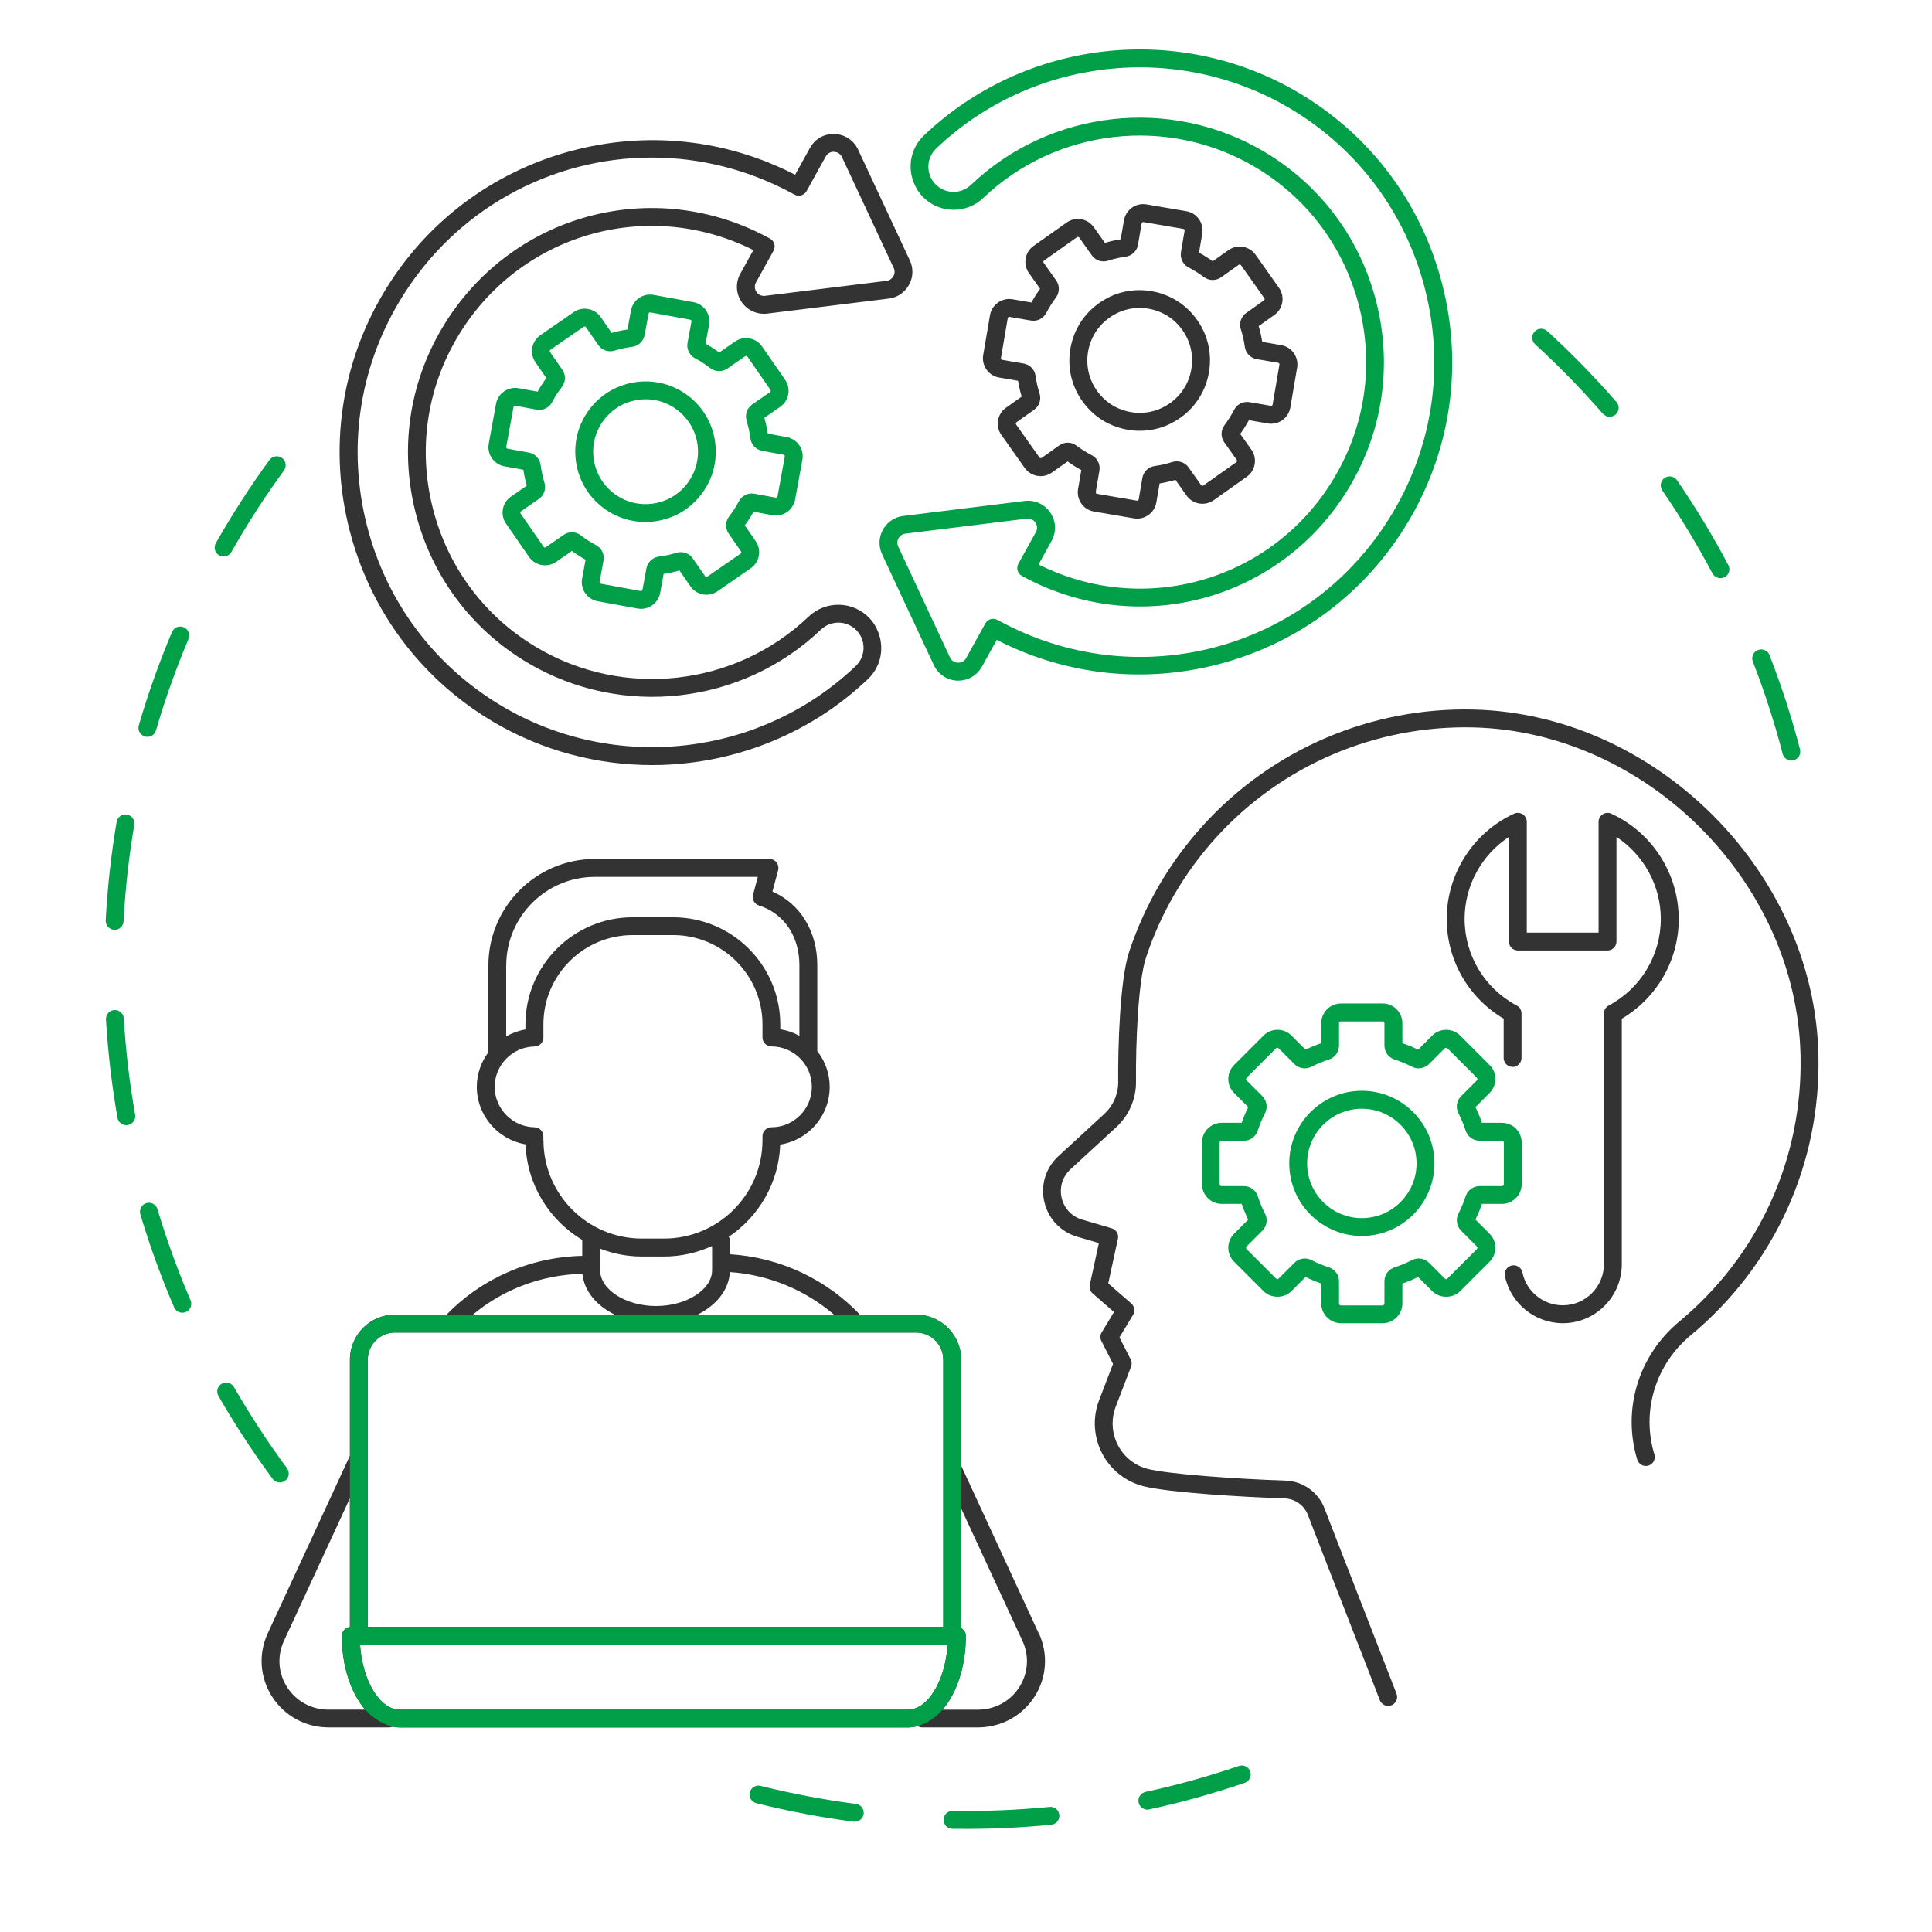 <?xml version="1.0" encoding="UTF-8"?>
<svg id="_レイヤー_2" data-name="レイヤー_2" xmlns="http://www.w3.org/2000/svg" viewBox="0 0 380 380">
  <defs>
    <style>
      .cls-1 {
        fill: #009f48;
      }

      .cls-2 {
        fill: none;
      }

      .cls-3 {
        fill: #333;
      }
    </style>
  </defs>
  <g id="_レイヤー_1-2" data-name="レイヤー_1">
    <g>
      <path class="cls-1" d="M169.87,356.78c-.12.89-.87,1.53-1.74,1.53-.08,0-.15,0-.23-.01-6.43-.84-12.87-2.06-19.14-3.63-.94-.24-1.52-1.19-1.28-2.13.23-.94,1.19-1.52,2.13-1.28,6.14,1.54,12.45,2.73,18.74,3.55.96.13,1.64,1.01,1.52,1.97Z"/>
      <path class="cls-1" d="M243.68,347.34c-6,2.05-12.18,3.77-18.38,5.11-.95.21-1.55,1.14-1.35,2.09.18.82.91,1.39,1.72,1.39.12,0,.25-.01.37-.04,6.33-1.37,12.65-3.13,18.77-5.22.92-.31,1.41-1.31,1.1-2.23-.31-.92-1.31-1.41-2.23-1.1Z"/>
      <path class="cls-1" d="M206.45,355.4c-6.29.62-12.73.88-19.07.78h-.03c-.96,0-1.74.77-1.76,1.73-.01.97.76,1.77,1.73,1.79.89.01,1.79.02,2.68.02,5.6,0,11.24-.28,16.78-.82.97-.1,1.67-.96,1.58-1.92-.1-.97-.96-1.67-1.92-1.58Z"/>
      <path class="cls-1" d="M350.63,148.28c.21.79.92,1.32,1.7,1.32.15,0,.3-.02.45-.06.94-.25,1.5-1.21,1.26-2.15-1.63-6.27-3.65-12.5-6-18.54-.35-.91-1.37-1.35-2.28-1-.91.35-1.35,1.37-1,2.28,2.3,5.91,4.27,12.02,5.87,18.15Z"/>
      <path class="cls-1" d="M336.83,112.78c.32.6.93.94,1.56.94.28,0,.56-.07.82-.2.86-.45,1.19-1.52.73-2.38-3.02-5.72-6.42-11.33-10.08-16.67-.55-.8-1.65-1.01-2.45-.46-.8.55-1.01,1.65-.46,2.45,3.59,5.23,6.91,10.72,9.87,16.32Z"/>
      <path class="cls-1" d="M315.28,81.37c.35.4.84.6,1.33.6.41,0,.82-.14,1.15-.43.73-.64.81-1.75.17-2.48-4.25-4.88-8.83-9.58-13.61-13.94-.72-.66-1.83-.61-2.49.11-.66.72-.61,1.83.11,2.49,4.68,4.28,9.16,8.87,13.32,13.66Z"/>
      <path class="cls-1" d="M43.11,109.23c.27.16.57.23.87.23.61,0,1.21-.32,1.53-.89,3.12-5.51,6.6-10.91,10.34-16.03.57-.78.4-1.89-.38-2.46-.79-.57-1.89-.4-2.46.38-3.82,5.23-7.37,10.74-10.56,16.37-.48.85-.18,1.92.66,2.4Z"/>
      <path class="cls-1" d="M55.04,291.58c.36,0,.73-.11,1.04-.34.78-.58.95-1.68.37-2.46-3.77-5.1-7.28-10.48-10.44-15.97-.49-.84-1.56-1.13-2.4-.65-.84.48-1.13,1.56-.65,2.4,3.22,5.61,6.81,11.09,10.66,16.31.35.47.88.71,1.42.71Z"/>
      <path class="cls-1" d="M22.44,182.89s.06,0,.1,0c.93,0,1.71-.73,1.76-1.67.34-6.35,1.05-12.73,2.11-18.97.16-.96-.48-1.87-1.44-2.03-.96-.16-1.87.48-2.03,1.44-1.08,6.37-1.81,12.89-2.15,19.37-.05.97.69,1.8,1.66,1.85Z"/>
      <path class="cls-1" d="M30.97,237.82c-.28-.93-1.26-1.46-2.19-1.18-.93.28-1.46,1.26-1.18,2.19,1.85,6.2,4.09,12.37,6.65,18.31.29.67.94,1.06,1.62,1.06.23,0,.47-.05.69-.14.89-.38,1.3-1.42.92-2.31-2.5-5.82-4.69-11.86-6.51-17.93Z"/>
      <path class="cls-1" d="M24.35,200.31c-.06-.97-.89-1.7-1.86-1.65-.97.06-1.71.89-1.65,1.86.39,6.47,1.15,12.98,2.27,19.34.15.85.89,1.45,1.73,1.45.1,0,.2,0,.31-.03.96-.17,1.6-1.08,1.43-2.04-1.1-6.23-1.85-12.6-2.23-18.94Z"/>
      <path class="cls-1" d="M28.5,144.86c.16.05.33.07.49.07.76,0,1.46-.5,1.69-1.27,1.78-6.09,3.93-12.13,6.4-17.98.38-.9-.04-1.93-.94-2.31-.9-.38-1.93.04-2.31.94-2.52,5.97-4.72,12.14-6.53,18.36-.27.93.26,1.91,1.2,2.18Z"/>
      <path class="cls-1" d="M283.69,55.97c-4.07-15.93-14.07-29.31-28.17-37.68-23.62-14.01-53.97-10.57-73.81,8.37-.56.54-1.05,1.14-1.44,1.81-1.31,2.21-1.49,4.85-.65,7.17.39,1.09.98,2.12,1.82,3,1.56,1.64,3.67,2.57,5.93,2.62,2.27.06,4.41-.78,6.05-2.34,14.37-13.72,36.36-16.2,53.47-6.05,10.22,6.06,17.46,15.76,20.41,27.3,2.95,11.54,1.23,23.52-4.83,33.74-12.03,20.28-37.31,27.58-58.2,17.11l2.57-4.65c.97-1.76.88-3.88-.25-5.54-1.12-1.66-3.05-2.55-5.05-2.3l-23.88,2.95c-1.71.21-3.16,1.19-4,2.7-.83,1.5-.89,3.26-.17,4.82l3.99,8.56,6.19,13.25c.85,1.82,2.62,2.99,4.63,3.06.06,0,.12,0,.19,0,1.93,0,3.7-1.04,4.64-2.74l2.92-5.28c13.65,7.03,29.27,8.68,44.19,4.64,15.4-4.17,28.37-13.97,36.57-27.59.07-.11.14-.22.21-.34,8.37-14.1,10.74-30.64,6.67-46.57ZM273.99,100.75c-16.06,27.07-50.24,36.37-77.8,21.18-.85-.47-1.92-.16-2.39.69l-3.76,6.8h0c-.33.6-.92.96-1.63.92-.69-.02-1.27-.41-1.56-1.03l-10.18-21.81c-.25-.53-.23-1.12.06-1.63.28-.51.77-.84,1.35-.91l23.88-2.95c.08,0,.16-.01.23-.01.59,0,1.13.28,1.47.79.38.57.42,1.27.08,1.87l-3.44,6.22c-.23.41-.28.89-.15,1.34.13.45.43.83.84,1.05,22.85,12.57,51.17,4.85,64.48-17.58,6.54-11.02,8.39-23.95,5.21-36.4-3.18-12.45-11-22.91-22.02-29.45-18.46-10.95-42.18-8.27-57.69,6.53-.96.91-2.21,1.4-3.53,1.37-1.32-.03-2.55-.58-3.47-1.53-1.53-1.6-1.81-4.05-.68-5.94.23-.39.51-.74.84-1.06,18.71-17.85,47.32-21.1,69.59-7.89,13.29,7.89,22.73,20.5,26.56,35.52,3.83,15.02,1.6,30.61-6.29,43.91Z"/>
      <path class="cls-3" d="M178.95,51.21l-4.05-8.68-6.13-13.12c-.85-1.82-2.62-2.99-4.63-3.06-2.02-.08-3.86.98-4.83,2.74l-2.92,5.28c-13.65-7.03-29.27-8.68-44.19-4.64-15.53,4.21-28.59,14.12-36.79,27.93-8.37,14.1-10.74,30.64-6.67,46.57,2.5,9.78,7.24,18.6,13.79,25.89,4.12,4.58,8.94,8.56,14.38,11.79,9.7,5.76,20.54,8.57,31.33,8.57,15.46,0,30.8-5.78,42.49-16.93.56-.53,1.05-1.14,1.44-1.81,1.32-2.23,1.49-4.89.63-7.23-.39-1.07-.97-2.08-1.79-2.94-1.56-1.64-3.67-2.57-5.93-2.62-2.24-.05-4.41.78-6.05,2.34-14.37,13.72-36.36,16.2-53.47,6.05-10.22-6.06-17.46-15.76-20.41-27.3-2.95-11.54-1.23-23.52,4.83-33.74,12.03-20.28,37.31-27.59,58.2-17.11l-2.57,4.65c-.97,1.76-.88,3.88.25,5.54,1.12,1.66,3.06,2.54,5.05,2.3l23.88-2.95c1.71-.21,3.16-1.19,4-2.7s.89-3.26.17-4.82ZM175.71,54.33c-.28.51-.77.84-1.35.91l-23.88,2.95c-.68.09-1.32-.21-1.7-.78-.38-.57-.42-1.27-.08-1.87l3.44-6.22c.23-.41.28-.89.15-1.34-.13-.45-.43-.83-.84-1.05-22.85-12.57-51.17-4.85-64.48,17.58-6.54,11.02-8.39,23.95-5.21,36.4,3.18,12.45,11,22.91,22.02,29.45,18.46,10.95,42.18,8.27,57.69-6.53.96-.91,2.23-1.38,3.54-1.37,1.32.03,2.55.58,3.47,1.53,1.53,1.6,1.81,4.04.68,5.94-.23.39-.51.75-.84,1.06-18.71,17.85-47.33,21.1-69.59,7.89-13.29-7.89-22.73-20.5-26.56-35.52-3.83-15.02-1.6-30.61,6.29-43.91,10.85-18.29,29.96-28.46,49.72-28.46,9.49,0,19.14,2.35,28.08,7.28.85.47,1.92.16,2.39-.69l3.76-6.8c.33-.6.93-.95,1.63-.92.69.02,1.27.41,1.56,1.03l10.18,21.81c.25.53.23,1.12-.06,1.63Z"/>
      <g>
        <path class="cls-3" d="M252,67.89l-3.73-.64c-.17-1.05-.4-2.09-.71-3.11l3.09-2.19c.83-.59,1.39-1.47,1.56-2.48.17-1.01-.06-2.02-.65-2.86l-4.6-6.5c-.59-.83-1.47-1.39-2.48-1.56-1.01-.17-2.02.06-2.86.65l-3.09,2.19c-.86-.62-1.76-1.19-2.7-1.7l.64-3.73c.17-1.01-.06-2.02-.65-2.86-.59-.83-1.47-1.39-2.48-1.56l-7.85-1.34c-2.08-.36-4.06,1.05-4.42,3.13l-.64,3.73c-1.05.17-2.09.4-3.11.71l-2.19-3.09c-.59-.83-1.47-1.39-2.48-1.56-1.01-.17-2.02.06-2.86.65l-6.5,4.6c-.83.59-1.39,1.47-1.56,2.48-.17,1.01.06,2.02.65,2.86l2.19,3.09c-.62.86-1.19,1.76-1.7,2.7l-3.73-.64c-2.07-.36-4.06,1.05-4.42,3.13l-1.34,7.85c-.35,2.08,1.05,4.06,3.13,4.42l3.73.64c.17,1.05.4,2.09.71,3.11l-3.09,2.19c-.83.59-1.39,1.47-1.56,2.48-.17,1.01.06,2.02.65,2.86l4.6,6.5c.59.83,1.47,1.39,2.48,1.56,1.01.17,2.02-.06,2.86-.65l3.09-2.19c.86.62,1.76,1.19,2.7,1.7l-.64,3.73c-.17,1.01.06,2.02.65,2.86.59.83,1.47,1.39,2.48,1.56l7.85,1.34c.22.04.43.05.65.05,1.83,0,3.45-1.32,3.77-3.18l.64-3.73c1.05-.17,2.09-.4,3.11-.71l2.19,3.09c.59.83,1.47,1.39,2.48,1.56,1.01.17,2.02-.06,2.86-.65l6.5-4.6c.83-.59,1.39-1.47,1.56-2.48.17-1.01-.06-2.02-.65-2.86l-2.19-3.09c.62-.86,1.19-1.76,1.7-2.7l3.73.64c2.08.36,4.06-1.05,4.42-3.13l1.34-7.85c.35-2.08-1.05-4.06-3.13-4.42ZM250.32,79.57c-.02.1-.08.16-.12.2-.05.03-.13.07-.23.05l-4.21-.72c-1.23-.21-2.45.4-3.03,1.52-.54,1.04-1.17,2.04-1.87,2.98-.76,1.01-.79,2.37-.07,3.39l2.47,3.48c.06.09.06.17.05.23,0,.06-.04.14-.13.2l-6.5,4.6c-.09.06-.17.06-.23.05-.06,0-.14-.04-.2-.13l-2.47-3.48c-.72-1.02-2.01-1.45-3.22-1.06-1.11.36-2.27.62-3.43.78-1.25.17-2.23,1.12-2.44,2.35l-.72,4.21c-.03.17-.19.28-.35.25l-7.85-1.34c-.1-.02-.17-.08-.2-.13-.03-.05-.07-.12-.05-.23l.72-4.21c.21-1.23-.4-2.45-1.52-3.03-1.04-.54-2.04-1.17-2.98-1.87-.52-.39-1.13-.59-1.74-.59-.58,0-1.15.17-1.64.52l-3.48,2.47c-.09.06-.17.06-.23.05-.06,0-.14-.04-.2-.12l-4.6-6.5c-.06-.09-.06-.17-.05-.23,0-.06.04-.14.12-.2l3.48-2.47c1.02-.72,1.45-2.02,1.06-3.22-.36-1.12-.62-2.27-.78-3.43-.17-1.25-1.12-2.23-2.35-2.44l-4.21-.72c-.17-.03-.28-.19-.25-.35l1.34-7.85c.03-.17.19-.28.35-.25l4.21.72c1.23.21,2.45-.4,3.03-1.52.54-1.04,1.17-2.04,1.87-2.98.76-1.01.79-2.37.07-3.39l-2.47-3.48c-.06-.09-.06-.17-.05-.23,0-.06.04-.14.12-.2l6.5-4.6c.08-.06.17-.06.23-.05.06,0,.14.04.2.13l2.47,3.48c.72,1.02,2.01,1.45,3.22,1.06,1.12-.36,2.27-.62,3.43-.78,1.25-.17,2.23-1.12,2.44-2.35l.72-4.21c.03-.17.19-.28.35-.25l7.85,1.34c.17.03.28.19.25.35l-.72,4.21c-.21,1.23.4,2.45,1.52,3.03,1.04.54,2.04,1.17,2.98,1.87,1.01.76,2.37.79,3.39.07l3.48-2.47c.08-.06.17-.06.23-.05.06,0,.14.04.2.12l4.6,6.5c.06.09.06.17.05.23,0,.06-.04.14-.13.2l-3.48,2.47c-1.02.72-1.45,2.02-1.06,3.22.36,1.12.62,2.27.78,3.43.17,1.25,1.12,2.23,2.35,2.44l4.21.72c.17.03.28.19.25.35l-1.34,7.85Z"/>
        <path class="cls-3" d="M218.18,58.43c-4.1,2-6.89,5.7-7.65,10.15-.76,4.45.64,8.86,3.85,12.11,2.61,2.64,6.2,4.04,9.82,4.04,2.03,0,4.07-.44,5.94-1.36,4.1-2,6.89-5.7,7.65-10.15.76-4.45-.64-8.86-3.85-12.11-4.07-4.12-10.55-5.23-15.76-2.69ZM234.32,72.63c-.57,3.32-2.65,6.08-5.72,7.57-3.87,1.89-8.69,1.07-11.71-2-2.4-2.43-3.45-5.73-2.88-9.04.57-3.32,2.65-6.08,5.72-7.58,1.39-.68,2.91-1.01,4.41-1.01,2.69,0,5.36,1.04,7.3,3.01,2.4,2.43,3.45,5.73,2.88,9.04Z"/>
      </g>
      <g>
        <path class="cls-1" d="M154.74,85.97l-3.73-.68c-.15-1.05-.38-2.1-.67-3.12l3.11-2.15c.84-.58,1.41-1.46,1.59-2.46.18-1.01-.03-2.02-.62-2.86l-4.53-6.55c-1.2-1.73-3.59-2.17-5.32-.97h0l-3.11,2.15c-.85-.63-1.75-1.21-2.68-1.73l.68-3.72c.38-2.08-1-4.07-3.08-4.45l-7.83-1.43c-2.08-.38-4.07,1-4.45,3.08l-.68,3.73c-1.05.15-2.1.38-3.12.67l-2.15-3.11c-.58-.84-1.45-1.41-2.46-1.59-1-.18-2.02.03-2.86.62l-6.55,4.53c-1.73,1.2-2.17,3.59-.97,5.32l2.15,3.11c-.63.85-1.21,1.75-1.73,2.68l-3.72-.68c-2.08-.38-4.07,1-4.45,3.08l-1.43,7.83c-.38,2.08,1,4.07,3.08,4.45l3.73.68c.15,1.05.38,2.1.67,3.12l-3.11,2.15c-.84.58-1.41,1.45-1.59,2.46-.18,1.01.03,2.02.62,2.86l4.53,6.55c1.2,1.73,3.59,2.17,5.32.97l3.11-2.15c.85.63,1.75,1.21,2.68,1.73l-.68,3.72c-.38,2.08,1,4.07,3.08,4.45l7.83,1.43c.23.04.46.06.69.06,1.81,0,3.43-1.3,3.76-3.14l.68-3.73c1.05-.15,2.1-.38,3.12-.67l2.15,3.11c.58.84,1.46,1.41,2.46,1.59,1,.18,2.02-.03,2.86-.62l6.55-4.53c1.73-1.2,2.17-3.59.97-5.32l-2.15-3.11c.63-.85,1.21-1.75,1.73-2.68l3.72.68c2.07.38,4.07-1,4.45-3.08l1.43-7.83c.38-2.08-1-4.07-3.08-4.45ZM152.93,97.63c-.03.17-.19.28-.36.25l-4.2-.77c-1.23-.23-2.45.37-3.04,1.49-.55,1.04-1.19,2.03-1.91,2.96-.77,1-.81,2.36-.1,3.39l2.43,3.51c.1.14.06.33-.08.43l-6.55,4.53c-.09.06-.17.06-.23.05-.06-.01-.14-.04-.2-.13l-2.43-3.51c-.71-1.03-2-1.47-3.21-1.1-1.12.34-2.28.59-3.44.74-1.25.16-2.24,1.09-2.47,2.32l-.77,4.2c-.03.17-.19.28-.36.25l-7.83-1.43c-.17-.03-.28-.19-.25-.36l.77-4.2c.22-1.23-.37-2.45-1.49-3.04-1.04-.55-2.03-1.19-2.96-1.91-.52-.4-1.15-.61-1.77-.61-.56,0-1.13.17-1.62.51l-3.51,2.43c-.14.1-.33.06-.43-.08l-4.53-6.55c-.06-.09-.06-.17-.05-.23.01-.06.04-.14.13-.2l3.51-2.43c1.03-.71,1.47-2,1.1-3.21-.34-1.12-.59-2.28-.74-3.44-.16-1.25-1.09-2.24-2.32-2.47l-4.2-.77c-.17-.03-.28-.19-.25-.36l1.43-7.83c.03-.17.19-.28.36-.25l4.2.77c1.23.22,2.45-.37,3.04-1.49.55-1.04,1.19-2.03,1.91-2.96.77-1,.81-2.36.1-3.39l-2.43-3.51c-.1-.14-.06-.33.08-.43l6.55-4.53c.09-.06.17-.06.23-.05.06.01.14.04.2.13l2.43,3.51c.71,1.03,2,1.47,3.21,1.1,1.12-.34,2.28-.59,3.44-.74,1.25-.16,2.24-1.09,2.47-2.32l.77-4.2c.03-.17.19-.28.36-.25l7.83,1.43c.17.03.28.19.25.36l-.77,4.2c-.22,1.23.37,2.45,1.49,3.04,1.04.55,2.03,1.19,2.96,1.91,1,.77,2.36.81,3.39.1l3.51-2.43c.14-.1.33-.06.43.08l4.53,6.55c.06.09.06.17.05.23-.01.06-.04.14-.13.2l-3.51,2.43c-1.03.71-1.47,2-1.1,3.21.34,1.12.59,2.28.74,3.44.16,1.25,1.09,2.24,2.32,2.47l4.2.77c.17.03.28.19.25.36l-1.43,7.83Z"/>
        <path class="cls-1" d="M133.52,76.66c-5.09-2.78-11.61-1.97-15.87,1.96-3.35,3.1-4.95,7.44-4.4,11.92s3.17,8.3,7.17,10.48c2.02,1.1,4.27,1.64,6.51,1.64,3.4,0,6.79-1.23,9.35-3.61,3.35-3.1,4.95-7.44,4.4-11.92-.55-4.48-3.17-8.3-7.17-10.48ZM133.91,96.48c-3.16,2.92-8.01,3.52-11.79,1.46-3-1.64-4.95-4.49-5.37-7.83-.41-3.34.79-6.58,3.3-8.9,1.91-1.76,4.42-2.68,6.95-2.68,1.67,0,3.34.4,4.84,1.22h0c3,1.64,4.95,4.49,5.37,7.83.41,3.34-.79,6.58-3.3,8.9Z"/>
      </g>
      <path class="cls-3" d="M204.32,321.29l-3.86-8.34-11.4-24.66v-20.85c0-4.88-3.97-8.85-8.85-8.85h-11.05c-6.48-6.8-15.46-11.25-25.58-11.9v-2.56c0-.32-.09-.61-.24-.87,5.89-3.96,9.85-10.59,10.12-18.14,5.5-.84,9.73-5.61,9.73-11.34,0-2.66-.92-5.1-2.44-7.04v-16.89c0-6.67-3.34-12.08-8.82-14.5l1.12-4.18c.14-.53.03-1.09-.3-1.53-.33-.43-.85-.69-1.4-.69h-34.34c-11.55,0-20.95,9.4-20.95,20.95v17.06c-1.42,1.91-2.28,4.27-2.28,6.81,0,5.65,4.17,10.4,9.59,11.31.28,8,4.7,14.95,11.17,18.81,0,.07-.02.15-.02.22v2.9c-10.54.25-19.95,4.62-26.68,11.56h-10.16c-4.88,0-8.85,3.97-8.85,8.85v18.89l-.56,1.2-15.61,33.75c-1.87,4.04-1.55,8.69.85,12.44,2.43,3.8,6.58,6.06,11.12,6.06h11.91c.25,0,.49-.05.7-.15.47.09.94.15,1.43.15h99.93c.64,0,1.27-.1,1.88-.26.26.16.57.26.9.26h10.99c4.53,0,8.69-2.27,11.12-6.06,2.4-3.75,2.71-8.4.85-12.44ZM143.55,250.2c7.85.55,14.94,3.62,20.49,8.38h-26.86c3.73-1.84,6.2-4.9,6.37-8.38ZM129.05,256.88c-5.97,0-11.01-3.22-11.01-7.04v-4.24c2.55.98,5.3,1.54,8.19,1.54h4.38c3.37,0,6.57-.76,9.45-2.07v4.77c0,3.81-5.04,7.04-11.01,7.04ZM99.57,189.9c0-9.61,7.82-17.43,17.43-17.43h32.05l-.93,3.51c-.24.91.27,1.85,1.17,2.13,4.9,1.54,7.94,6.03,7.94,11.74v13.88c-1.15-.63-2.41-1.08-3.76-1.28v-.95c0-11.62-9.46-21.08-21.08-21.08h-7.97c-11.62,0-21.08,9.46-21.08,21.08v.98c-1.35.23-2.63.7-3.78,1.36v-13.92ZM106.87,224.27v-.79c0-.96-.77-1.75-1.73-1.76-4.32-.06-7.84-3.62-7.84-7.95s3.52-7.88,7.84-7.94c.96-.01,1.74-.8,1.74-1.76v-2.59c0-9.68,7.88-17.56,17.56-17.56h7.97c9.68,0,17.56,7.88,17.56,17.56v2.58c0,.97.79,1.76,1.76,1.76,4.38,0,7.95,3.57,7.95,7.95s-3.57,7.95-7.95,7.95c-.97,0-1.76.79-1.76,1.76v.78c0,10.67-8.68,19.35-19.35,19.35h-4.38c-10.67,0-19.35-8.68-19.35-19.35ZM114.56,250.54c.3,3.34,2.74,6.26,6.35,8.04h-27.91c5.82-4.86,13.31-7.84,21.57-8.04ZM72.34,267.43c0-2.94,2.39-5.33,5.33-5.33h102.53c2.94,0,5.33,2.39,5.33,5.33v52.57h-113.2v-52.57ZM64.61,336.27c-3.33,0-6.37-1.66-8.15-4.44-1.75-2.73-1.98-6.12-.62-9.07l12.98-28.07v25.33c-.88.09-1.58.83-1.58,1.74,0,6.02,1.79,11.25,4.58,14.5h-7.21ZM178.57,336.27h-99.93c-3.95,0-7.34-5.68-7.82-12.74h115.57c-.49,7.07-3.87,12.74-7.82,12.74ZM200.5,331.83c-1.78,2.78-4.82,4.44-8.15,4.44h-6.96c2.79-3.26,4.57-8.48,4.57-14.5,0-.66-.37-1.24-.92-1.54v-23.56l12.07,26.09c1.36,2.94,1.13,6.33-.62,9.07Z"/>
      <path class="cls-1" d="M164.04,258.58h-26.86M72.34,267.43c0-2.94,2.39-5.33,5.33-5.33h102.53c2.94,0,5.33,2.39,5.33,5.33v52.57h-113.2v-52.57ZM178.57,336.27h-99.93c-3.95,0-7.34-5.68-7.82-12.74h115.57c-.49,7.07-3.87,12.74-7.82,12.74ZM77.67,258.58c-4.88,0-8.85,3.97-8.85,8.85v52.59c-.88.09-1.58.83-1.58,1.74,0,6.02,1.79,11.25,4.58,14.5.57.63,1.35,1.36,2.36,2.01,0,0,1.34.87,2.74,1.28.15.05.3.08.3.08.39.11.94.15,1.43.15h99.93c.64,0,1.27-.1,1.88-.26.69-.21,1.62-.57,2.61-1.21,1.08-.7,1.84-1.47,2.33-2.05,2.79-3.26,4.57-8.48,4.57-14.5,0-.66-.37-1.24-.92-1.54v-52.8c0-4.88-3.97-8.85-8.85-8.85h-102.53Z"/>
      <path class="cls-3" d="M303.02,141.25c-4.27-1-8.66-1.58-13.13-1.69-20.19-.51-39.54,7.76-53.14,22.65-6.64,7.28-11.57,15.68-14.65,24.98h0s-.01.03-.02.05c0,0,0,0,0,0-1.84,5.57-2.21,19.13-2.14,25.52.02,2.4-.98,4.72-2.76,6.35-4.37,4.01-9.05,8.33-9.06,8.34-2.48,2.33-3.49,5.69-2.7,9,.79,3.3,3.2,5.85,6.46,6.8l4.25,1.25-1.78,8.2c-.14.63.08,1.28.56,1.7l4.2,3.66-2.42,4c-.32.52-.34,1.17-.06,1.71l2.29,4.49-2.74,7.14c-1.31,3.41-1.09,7.22.59,10.46,1.67,3.22,4.64,5.57,8.14,6.46,4.98,1.26,19.7,2.14,27.8,2.4.64.02,1.26.17,1.82.42,1.25.54,2.26,1.56,2.75,2.9.45,1.23,4.25,10.98,7.92,20.41,2.94,7.55,5.72,14.68,6.19,15.94.27.71.94,1.14,1.65,1.14.21,0,.42-.04.62-.11.91-.34,1.37-1.36,1.03-2.27-.06-.15-.14-.38-.26-.67-.87-2.26-3.34-8.61-5.95-15.3-3.5-8.97-7.46-19.15-7.9-20.34-1.21-3.31-4.26-5.51-7.77-5.63-9.9-.32-23.05-1.28-27.05-2.29-2.53-.64-4.67-2.34-5.88-4.67-1.22-2.35-1.37-5.11-.43-7.58l3.02-7.87c.18-.47.15-.99-.08-1.43l-2.21-4.32,2.68-4.43c.44-.73.3-1.67-.35-2.24l-4.53-3.95,1.9-8.78c.2-.9-.34-1.8-1.22-2.06l-5.82-1.71c-2.03-.6-3.53-2.18-4.02-4.24-.49-2.06.14-4.17,1.68-5.61,0,0,4.67-4.31,9.04-8.32,2.51-2.3,3.94-5.58,3.9-8.98-.07-7.2.39-19.63,1.96-24.38h0s.01-.03.02-.05c0,0,0,0,0,0,2.93-8.83,7.61-16.8,13.91-23.72,12.91-14.14,31.32-21.96,50.45-21.51,34.07.84,63.55,30.33,64.36,64.41.49,20.35-8.21,39.47-23.86,52.46-8.01,6.65-11.25,17.3-8.25,27.15.08.26.22.49.4.68.44.48,1.13.69,1.8.49.93-.28,1.45-1.27,1.17-2.2-2.59-8.48.21-17.67,7.13-23.41,16.49-13.68,25.65-33.82,25.13-55.25-.75-31.42-24.64-59.15-54.66-66.16Z"/>
      <path class="cls-3" d="M330.18,180.74c0-8.86-5.2-16.99-13.26-20.7-.54-.25-1.18-.21-1.69.12-.51.32-.81.88-.81,1.48v21.79h-14.12v-21.79c0-.6-.31-1.16-.81-1.48-.5-.32-1.14-.37-1.69-.12-8.05,3.71-13.25,11.84-13.25,20.7,0,8.1,4.26,15.52,11.2,19.62v7.73c0,.97.79,1.76,1.76,1.76,0,0,0,0,0,0,.97,0,1.75-.79,1.75-1.76v-8.76c0-.65-.36-1.25-.93-1.55-6.33-3.36-10.26-9.89-10.26-17.04,0-6.54,3.34-12.6,8.71-16.12v20.57c0,.97.79,1.76,1.76,1.76h17.64c.97,0,1.76-.79,1.76-1.76v-20.57c5.37,3.53,8.72,9.59,8.72,16.12,0,7.14-3.93,13.67-10.26,17.04-.57.31-.93.9-.93,1.55v49.31c0,4.46-3.63,8.1-8.1,8.1-3.83,0-7.17-2.72-7.93-6.46-.17-.84-.91-1.41-1.73-1.41-.11,0-.23.01-.34.03-.95.19-1.57,1.12-1.37,2.08,1.1,5.37,5.88,9.28,11.38,9.28,6.4,0,11.61-5.21,11.61-11.61v-48.28c6.93-4.11,11.2-11.53,11.2-19.62Z"/>
      <g>
        <path class="cls-1" d="M297.57,221.5c-.62-.42-1.36-.66-2.16-.66h-3.93c-.36-1.06-.79-2.09-1.28-3.09l2.78-2.78c.73-.73,1.14-1.71,1.14-2.75s-.4-2.01-1.14-2.75l-5.79-5.79c-1.52-1.51-3.98-1.51-5.49,0l-2.78,2.78c-1-.49-2.03-.92-3.09-1.28v-3.93c0-2.14-1.74-3.88-3.88-3.88h-8.19c-2.14,0-3.88,1.74-3.88,3.88v3.93c-1.05.36-2.09.79-3.09,1.28l-2.78-2.78c-1.52-1.52-3.98-1.51-5.49,0l-5.79,5.79c-.73.73-1.14,1.71-1.14,2.75s.4,2.01,1.14,2.75l2.78,2.78c-.49,1-.92,2.03-1.28,3.09h-3.93c-2.14,0-3.88,1.74-3.88,3.88v8.19c0,2.14,1.74,3.88,3.88,3.88h3.93c.36,1.06.79,2.09,1.28,3.09l-2.78,2.78c-.73.73-1.14,1.71-1.14,2.75s.4,2.01,1.14,2.75l5.79,5.79c1.47,1.47,4.03,1.47,5.49,0l2.78-2.78c1,.49,2.03.92,3.09,1.28v3.93c0,2.14,1.74,3.88,3.88,3.88h8.19c2.14,0,3.88-1.74,3.88-3.88v-3.93c1.05-.36,2.09-.78,3.09-1.28l2.78,2.78c1.47,1.47,4.03,1.47,5.49,0l5.79-5.79c.73-.73,1.14-1.71,1.14-2.75s-.4-2.01-1.14-2.75l-2.78-2.78c.49-1,.92-2.03,1.28-3.09h3.93c.83,0,1.6-.27,2.23-.71,1-.7,1.66-1.86,1.66-3.17v-8.19c0-1.34-.69-2.53-1.72-3.23ZM295.78,232.92c0,.2-.16.37-.37.37h-4.39c-1.26,0-2.37.82-2.76,2.03-.37,1.15-.83,2.28-1.39,3.35-.59,1.13-.38,2.49.51,3.39l3.1,3.1c.09.09.11.19.11.26s-.02.17-.11.26l-5.79,5.79c-.18.18-.34.18-.52,0l-3.1-3.1c-.89-.89-2.25-1.1-3.39-.51-1.07.56-2.2,1.02-3.35,1.39-1.22.39-2.03,1.49-2.03,2.76v4.39c0,.2-.16.37-.37.37h-8.19c-.2,0-.37-.16-.37-.37v-4.39c0-1.26-.82-2.37-2.03-2.76-1.15-.36-2.28-.83-3.35-1.39-.43-.22-.89-.33-1.35-.33-.75,0-1.48.29-2.04.84l-3.1,3.1c-.18.18-.34.18-.52,0l-5.79-5.79c-.14-.14-.14-.37,0-.52l3.1-3.1c.89-.89,1.1-2.25.51-3.39-.56-1.07-1.02-2.2-1.39-3.35-.39-1.22-1.49-2.03-2.76-2.03h-4.39c-.2,0-.37-.16-.37-.37v-8.19c0-.2.16-.36.37-.36h4.39c1.26,0,2.37-.82,2.76-2.03.37-1.15.83-2.28,1.39-3.35.59-1.13.38-2.49-.51-3.39l-3.1-3.1c-.14-.14-.14-.37,0-.52l5.79-5.79c.14-.14.38-.14.52,0l3.1,3.1c.89.89,2.25,1.1,3.39.51,1.07-.55,2.2-1.02,3.35-1.39,1.22-.38,2.03-1.49,2.03-2.76v-4.39c0-.2.16-.36.37-.36h8.19c.2,0,.37.16.37.36v4.39c0,1.26.82,2.37,2.03,2.76,1.15.37,2.28.83,3.35,1.39,1.13.59,2.49.38,3.39-.51l3.1-3.1c.14-.14.37-.14.52,0l5.79,5.79c.09.09.11.19.11.26s-.02.17-.11.26l-3.1,3.1c-.89.89-1.1,2.25-.51,3.39.56,1.07,1.02,2.2,1.39,3.35.39,1.22,1.49,2.03,2.76,2.03h4.39c.2,0,.37.16.37.36v8.19Z"/>
        <path class="cls-1" d="M267.86,214.54c-7.88,0-14.28,6.41-14.28,14.28s6.41,14.28,14.28,14.28,14.28-6.41,14.28-14.28-6.41-14.28-14.28-14.28ZM267.86,239.59c-5.94,0-10.76-4.83-10.76-10.76s4.83-10.76,10.76-10.76,10.76,4.83,10.76,10.76-4.83,10.76-10.76,10.76Z"/>
      </g>
      <rect class="cls-2" width="380" height="380"/>
    </g>
  </g>
</svg>